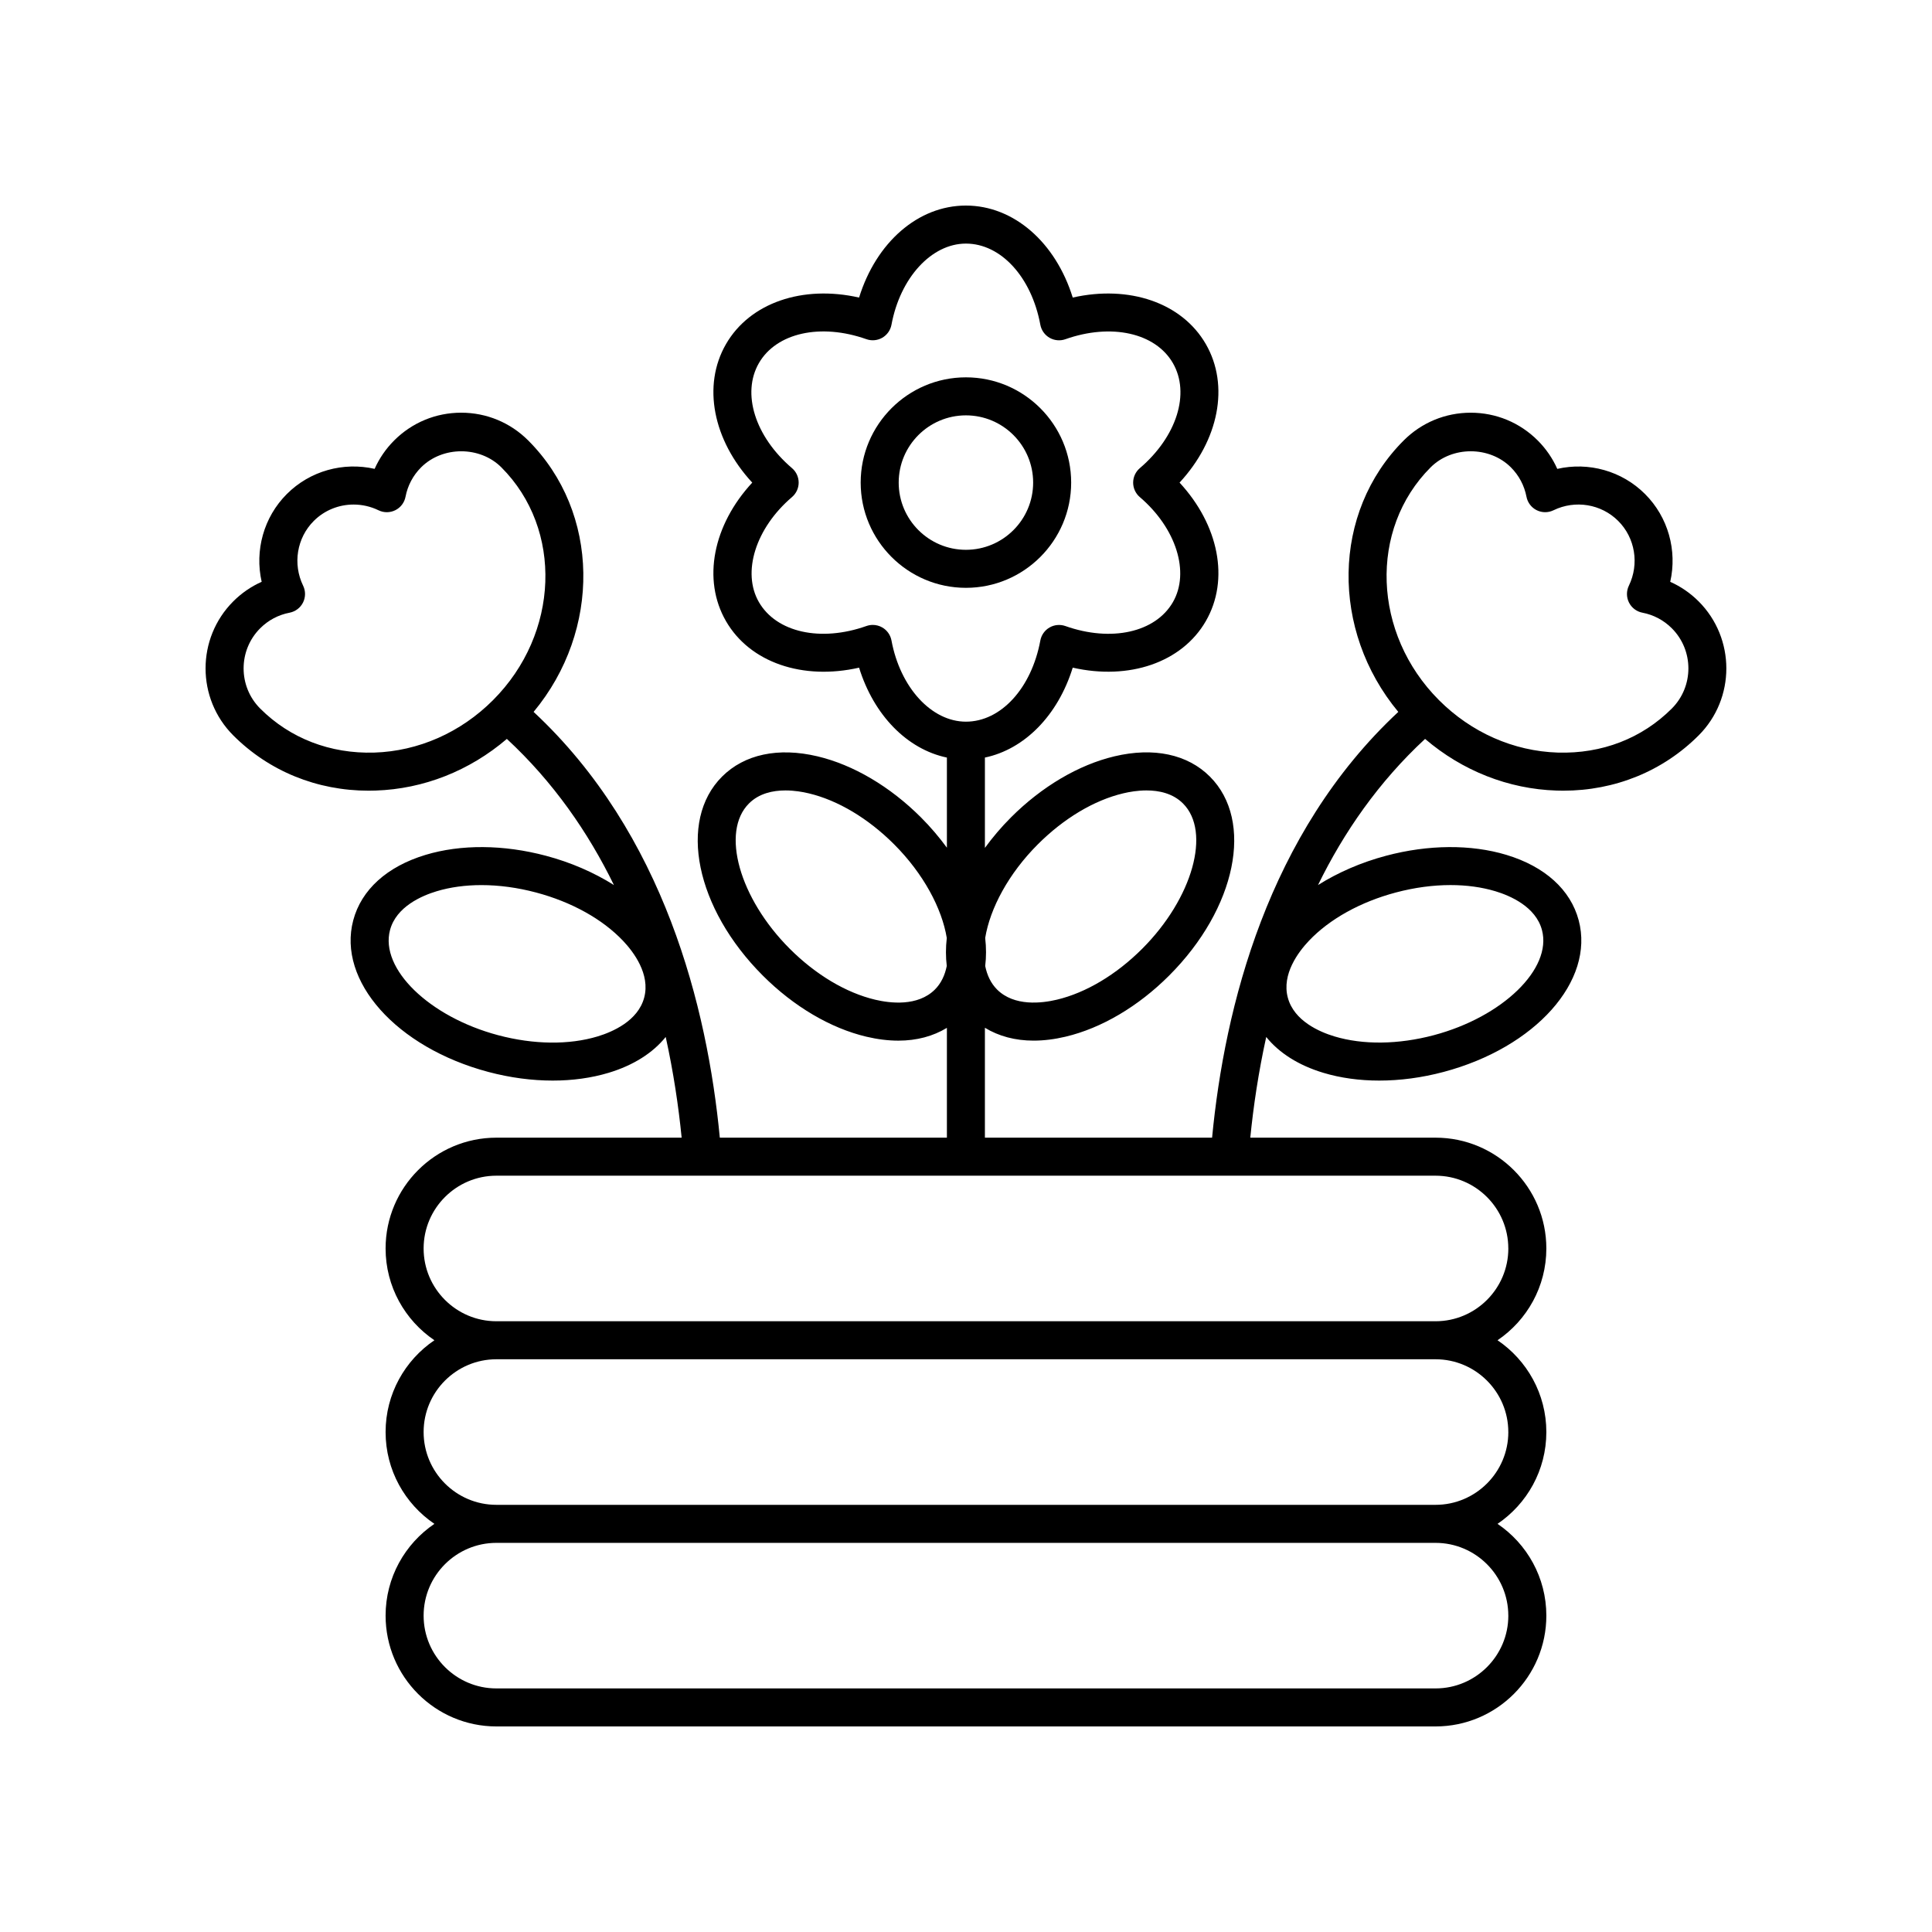 <?xml version="1.0" encoding="UTF-8"?>
<!-- Uploaded to: SVG Repo, www.svgrepo.com, Generator: SVG Repo Mixer Tools -->
<svg fill="#000000" width="800px" height="800px" version="1.1" viewBox="144 144 512 512" xmlns="http://www.w3.org/2000/svg">
 <g>
  <path d="m427.87 271.89c0-15.379-12.512-27.891-27.891-27.891-15.379 0-27.891 12.512-27.891 27.891 0 15.379 12.512 27.891 27.891 27.891 15.379 0.004 27.891-12.508 27.891-27.891zm-45.707 0c0-9.824 7.988-17.816 17.816-17.816 9.824 0 17.816 7.992 17.816 17.816s-7.988 17.816-17.816 17.816-17.816-7.992-17.816-17.816z"/>
  <path d="m241.73 353.54c0.59 0 1.18-0.012 1.77-0.031 12.766-0.41 24.957-5.254 34.824-13.691 12.309 11.406 21.539 24.738 28.375 38.73-5.312-3.344-11.441-6.016-18.055-7.769-11.191-2.973-22.508-3.055-31.863-0.23-10.211 3.078-17.02 9.238-19.168 17.344-4.266 16.062 11.465 33.715 35.812 40.184 5.746 1.527 11.523 2.289 17.055 2.289 5.234 0 10.254-0.688 14.805-2.059 6.578-1.984 11.719-5.262 15.137-9.5 2.051 9.32 3.391 18.336 4.223 26.688h-49.094c-16.191 0-29.363 13.172-29.363 29.363 0 10.109 5.137 19.043 12.934 24.324-7.801 5.285-12.934 14.215-12.934 24.328 0 10.109 5.137 19.043 12.934 24.328-7.801 5.285-12.934 14.215-12.934 24.324 0.008 16.188 13.176 29.363 29.367 29.363h248.88c16.191 0 29.363-13.172 29.363-29.363 0-10.109-5.137-19.043-12.934-24.324 7.801-5.285 12.934-14.215 12.934-24.328 0-10.109-5.137-19.043-12.934-24.328 7.801-5.285 12.934-14.215 12.934-24.324 0-16.191-13.172-29.363-29.363-29.363h-49.094c0.832-8.348 2.172-17.363 4.223-26.688 3.418 4.238 8.559 7.516 15.137 9.5 4.551 1.371 9.57 2.059 14.805 2.059 5.531 0 11.312-0.762 17.055-2.289 24.348-6.469 40.078-24.121 35.812-40.184-2.148-8.105-8.961-14.266-19.168-17.344-9.367-2.824-20.676-2.746-31.863 0.23-6.613 1.758-12.742 4.43-18.055 7.769 6.836-13.992 16.066-27.328 28.375-38.73 9.867 8.438 22.059 13.281 34.824 13.691 0.59 0.02 1.18 0.031 1.77 0.031 13.727 0 26.422-5.164 35.902-14.648 9.789-9.789 9.789-25.723 0-35.523-2.199-2.195-4.742-3.941-7.527-5.18 1.879-8.285-0.523-17.117-6.672-23.262-6.148-6.148-14.965-8.562-23.262-6.668-1.238-2.789-2.988-5.336-5.18-7.531-4.742-4.742-11.047-7.356-17.758-7.356-6.711 0-13.02 2.613-17.762 7.356-19.105 19.109-19.363 50.355-1.43 71.934-34.594 32.223-46.039 78.297-49.348 112.83l-60.207-0.004v-29.121c3.656 2.231 8.012 3.41 12.895 3.41 2.691 0 5.531-0.344 8.488-1.047 9.512-2.254 19.254-8.004 27.438-16.191 17.816-17.816 22.562-40.98 10.809-52.73-5.922-5.93-14.918-7.84-25.285-5.379-9.512 2.254-19.258 8.004-27.438 16.191-2.594 2.594-4.879 5.309-6.906 8.078v-23.938c10.527-2.207 19.363-11.199 23.273-23.828 14.914 3.387 28.918-1.332 35.273-12.328 6.352-11 3.418-25.492-6.961-36.711 10.383-11.219 13.309-25.711 6.961-36.711-6.352-10.996-20.359-15.695-35.273-12.328-4.523-14.598-15.613-24.379-28.309-24.379-12.699 0-23.785 9.785-28.309 24.383-14.898-3.379-28.918 1.332-35.273 12.332-6.348 11-3.414 25.492 6.961 36.707-10.383 11.215-13.309 25.711-6.961 36.711 6.352 11 20.367 15.715 35.273 12.328 3.91 12.625 12.742 21.617 23.273 23.828v23.883c-2.019-2.75-4.289-5.445-6.867-8.023-8.188-8.188-17.93-13.938-27.438-16.191-10.371-2.457-19.359-0.547-25.285 5.379-11.754 11.75-7.008 34.914 10.809 52.73 8.188 8.188 17.93 13.938 27.438 16.191 2.957 0.699 5.797 1.047 8.488 1.047 4.867 0 9.207-1.172 12.855-3.391v29.102l-60.18-0.004c-3.309-34.531-14.754-80.609-49.348-112.83 17.934-21.582 17.676-52.824-1.43-71.934-4.742-4.742-11.051-7.356-17.762-7.356-6.711 0-13.012 2.613-17.758 7.356-2.195 2.195-3.941 4.742-5.18 7.527-8.316-1.879-17.117 0.523-23.262 6.668-6.148 6.148-8.551 14.98-6.672 23.266-2.785 1.238-5.332 2.988-7.527 5.184-9.789 9.797-9.789 25.73 0 35.52 9.484 9.488 22.176 14.652 35.902 14.652zm72.988 54.832c-1.648 6.207-8.438 9.109-12.344 10.289-7.586 2.293-16.953 2.176-26.355-0.32-18.258-4.852-31.387-17.609-28.66-27.863 1.645-6.203 8.438-9.105 12.34-10.281 3.621-1.094 7.644-1.637 11.891-1.637 4.644 0 9.551 0.656 14.469 1.961 9.406 2.5 17.594 7.047 23.051 12.801 2.801 2.953 7.258 8.844 5.609 15.051zm199.22-27.859c4.922-1.305 9.824-1.961 14.469-1.961 4.242 0 8.27 0.547 11.891 1.637 3.902 1.18 10.695 4.078 12.34 10.285 2.727 10.25-10.402 23.008-28.66 27.859-9.402 2.496-18.766 2.609-26.355 0.32-3.906-1.18-10.695-4.082-12.344-10.289-1.648-6.203 2.809-12.098 5.609-15.055 5.457-5.75 13.641-10.297 23.051-12.797zm9.195-112.66c5.672-5.676 15.586-5.68 21.27 0 2.137 2.137 3.562 4.828 4.129 7.789 0.297 1.539 1.289 2.856 2.691 3.559 1.398 0.703 3.051 0.715 4.457 0.031 5.769-2.809 12.676-1.668 17.164 2.824 4.492 4.484 5.625 11.387 2.82 17.168-0.68 1.41-0.668 3.059 0.035 4.457 0.703 1.398 2.016 2.394 3.559 2.688 2.957 0.562 5.648 1.992 7.789 4.129 5.859 5.863 5.859 15.406 0 21.273-7.898 7.898-18.496 12.023-30.23 11.672-11.711-0.375-22.887-5.309-31.465-13.891-17.621-17.617-18.617-45.297-2.219-61.699zm-104.09 99.898c6.883-6.883 14.922-11.684 22.641-13.512 1.625-0.387 3.812-0.766 6.144-0.766 3.359 0 7.012 0.785 9.688 3.465 7.5 7.5 2.547 25.121-10.809 38.48-6.883 6.883-14.922 11.684-22.641 13.512-3.957 0.941-11.285 1.844-15.836-2.699-1.637-1.641-2.648-3.781-3.141-6.234 0.289-2.371 0.293-4.859-0.004-7.43 1.281-7.832 6.184-17.043 13.957-24.816zm-38.793-54.02c-0.27-1.449-1.16-2.707-2.434-3.445-0.773-0.445-1.645-0.676-2.519-0.676-0.566 0-1.137 0.098-1.684 0.289-12.137 4.309-23.855 1.699-28.492-6.328-4.562-7.898-0.871-19.609 8.766-27.844 1.121-0.957 1.766-2.356 1.766-3.832 0-1.473-0.645-2.875-1.766-3.832-9.797-8.363-13.398-19.816-8.766-27.844 4.633-8.023 16.355-10.629 28.492-6.328 1.387 0.488 2.926 0.348 4.203-0.387 1.273-0.738 2.164-1.996 2.434-3.445 2.309-12.457 10.609-21.504 19.727-21.504 9.266 0 17.379 8.848 19.723 21.512 0.27 1.449 1.16 2.707 2.434 3.445 1.27 0.734 2.809 0.875 4.203 0.387 12.137-4.297 23.855-1.699 28.492 6.328 4.633 8.027 1.027 19.477-8.766 27.844-1.121 0.957-1.766 2.356-1.766 3.832 0 1.473 0.645 2.875 1.766 3.832 9.645 8.234 13.328 19.941 8.766 27.844-4.633 8.027-16.355 10.629-28.492 6.328-1.391-0.488-2.934-0.348-4.203 0.387-1.273 0.738-2.164 1.996-2.434 3.445-2.348 12.668-10.461 21.512-19.723 21.512-9.125-0.004-17.418-9.051-19.727-21.52zm-4.328 95.199c-7.719-1.828-15.758-6.629-22.641-13.512-13.359-13.359-18.309-30.984-10.809-38.48 2.676-2.68 6.328-3.465 9.688-3.465 2.332 0 4.523 0.379 6.144 0.766 7.719 1.828 15.758 6.629 22.641 13.512 7.777 7.777 12.68 16.992 13.961 24.824-0.297 2.566-0.289 5.047-0.004 7.418-0.492 2.457-1.5 4.602-3.141 6.242-4.551 4.539-11.879 3.637-15.84 2.695zm167.8 163.23c0 10.637-8.652 19.289-19.285 19.289h-248.89c-10.633 0-19.285-8.652-19.285-19.289 0-10.633 8.656-19.285 19.285-19.285h248.88c10.637 0 19.289 8.652 19.289 19.285zm0-48.652c0 10.637-8.656 19.289-19.285 19.289h-248.89c-10.633 0-19.285-8.652-19.285-19.289 0-10.637 8.656-19.289 19.285-19.289h248.88c10.637 0 19.289 8.652 19.289 19.289zm0-48.648c0 10.633-8.656 19.285-19.285 19.285h-248.89c-10.633 0-19.285-8.652-19.285-19.285 0-10.637 8.656-19.289 19.285-19.289h248.88c10.637 0 19.289 8.652 19.289 19.289zm-330.77-164.36c2.141-2.137 4.832-3.566 7.789-4.129 1.539-0.297 2.856-1.289 3.559-2.688 0.703-1.398 0.715-3.047 0.035-4.457-2.805-5.785-1.672-12.684 2.82-17.172 2.848-2.848 6.66-4.344 10.547-4.344 2.238 0 4.508 0.496 6.617 1.523 1.406 0.684 3.059 0.672 4.457-0.031 1.402-0.699 2.394-2.016 2.691-3.559 0.566-2.961 1.992-5.652 4.129-7.789 5.684-5.68 15.598-5.676 21.27 0 16.395 16.402 15.398 44.078-2.219 61.699-8.574 8.582-19.754 13.512-31.465 13.891-11.676 0.344-22.332-3.773-30.23-11.672-5.859-5.867-5.859-15.41 0-21.273z"/>
 </g>
</svg>